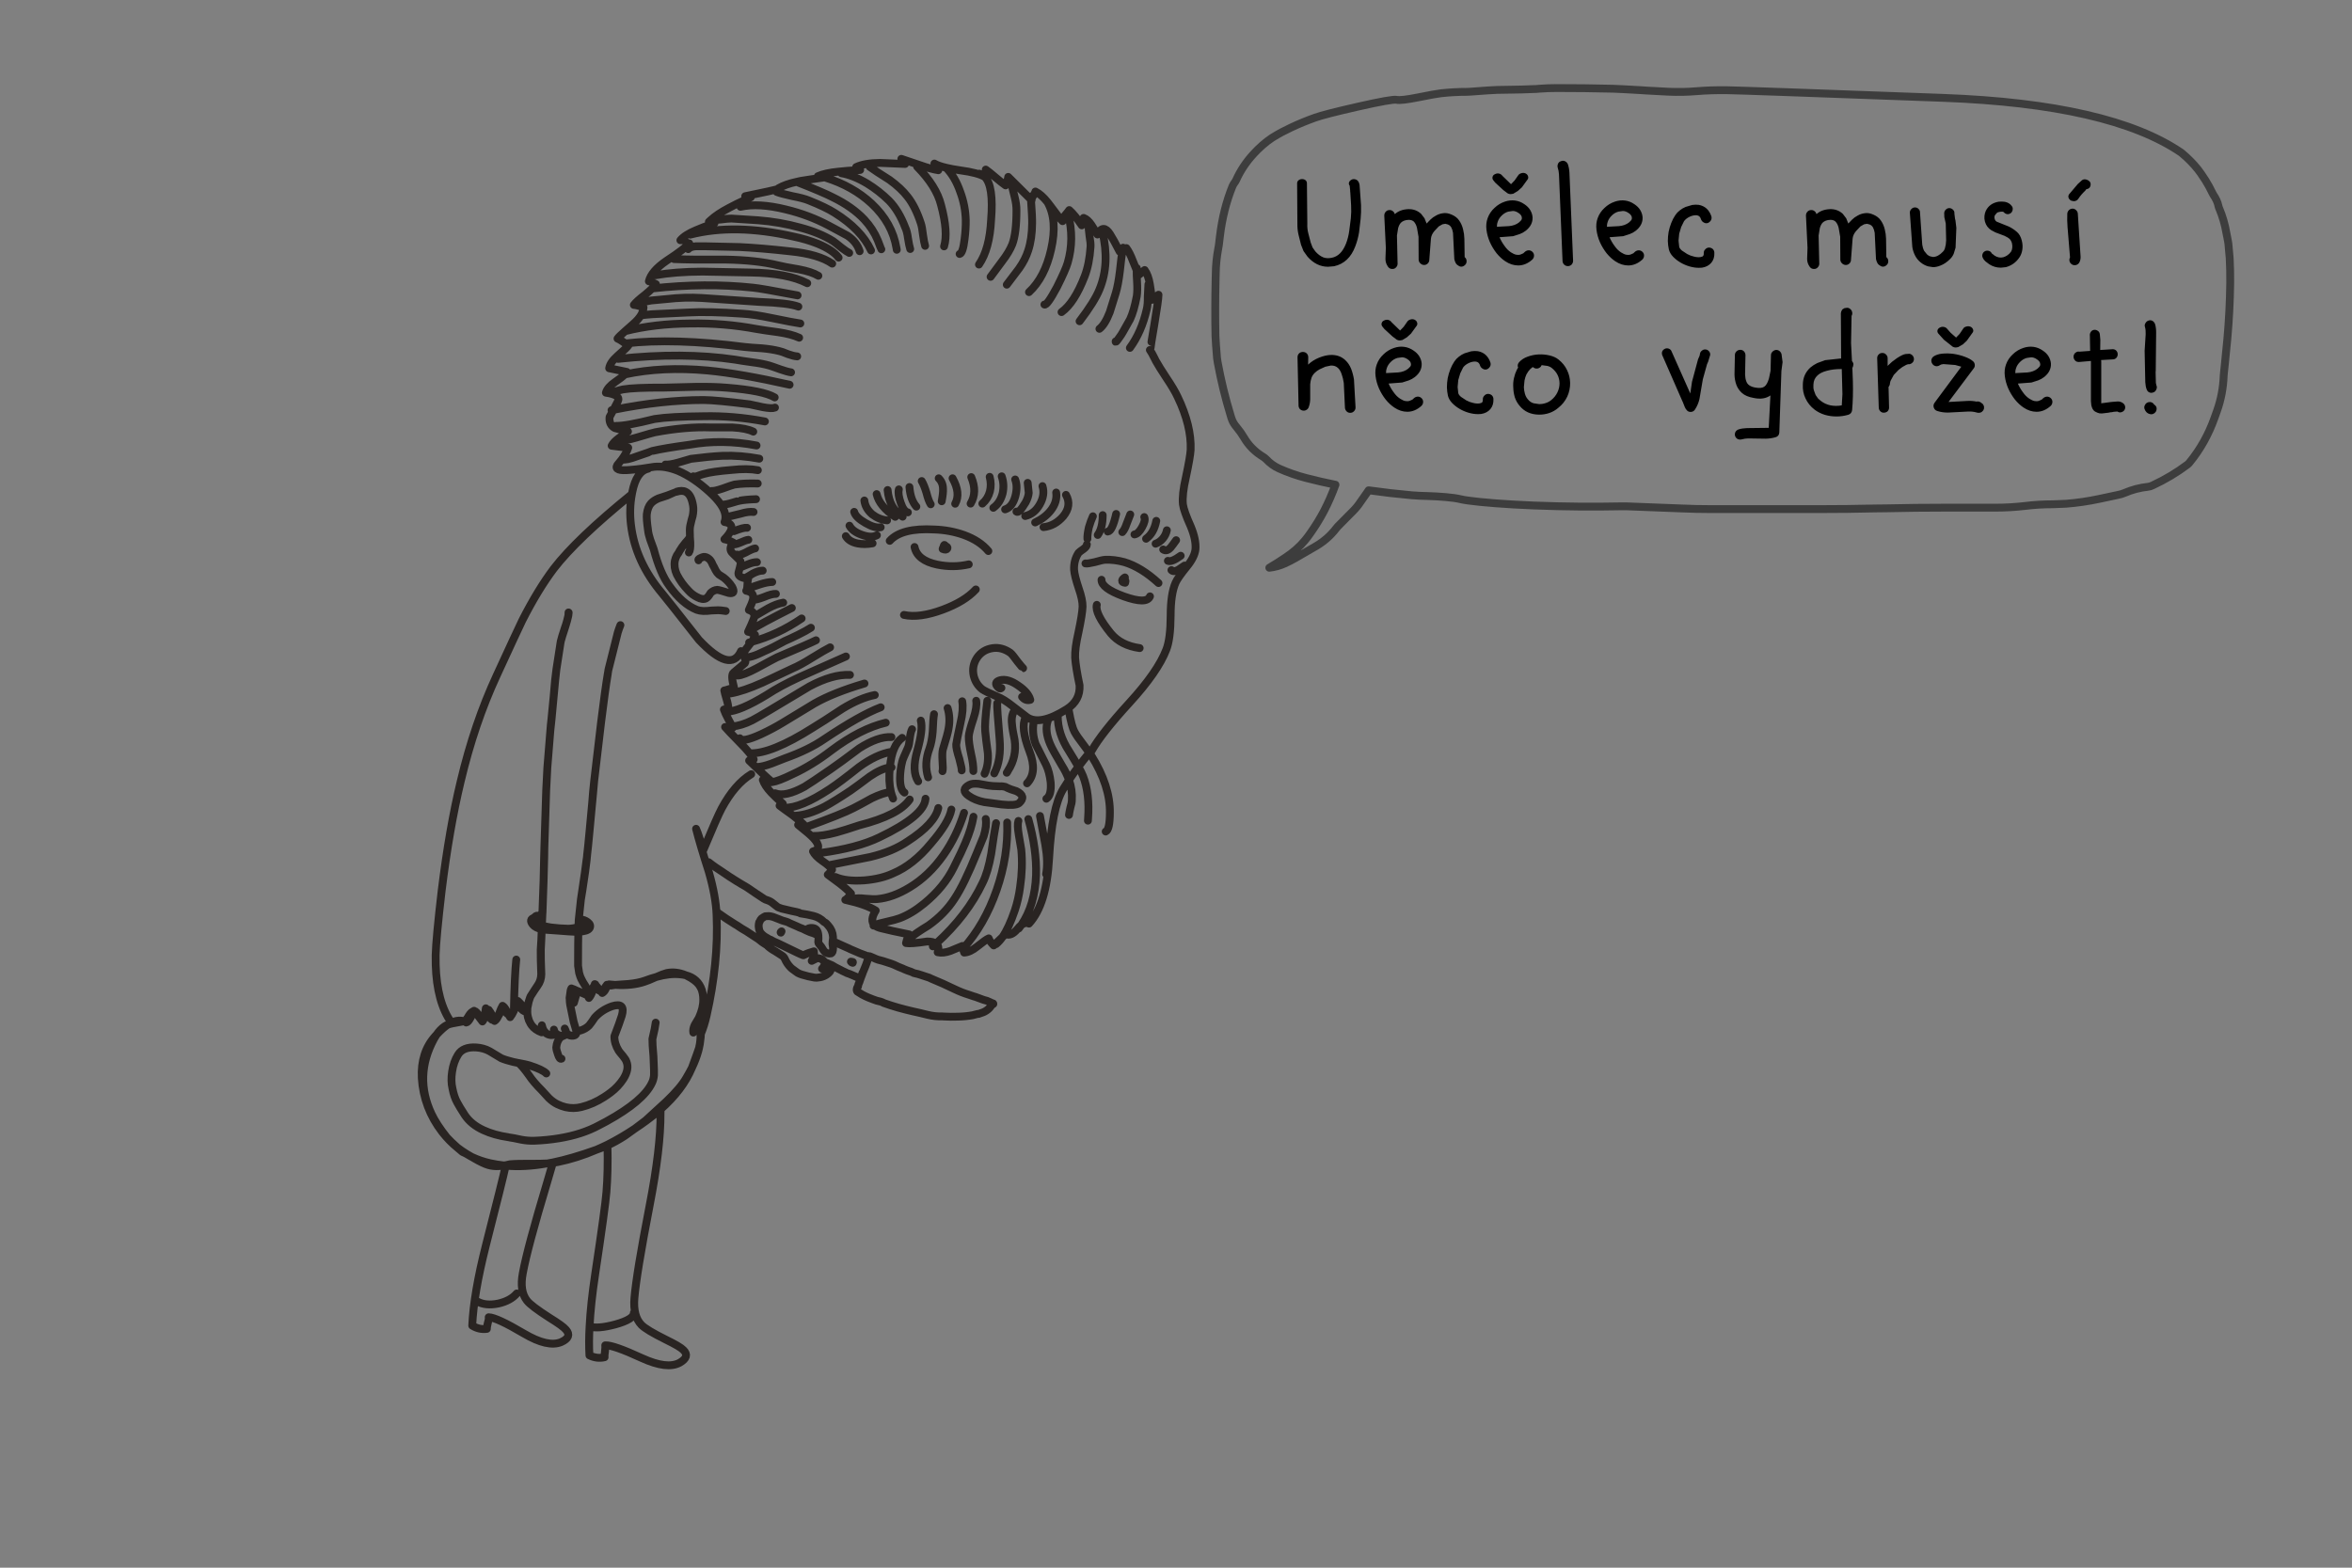 <svg xmlns="http://www.w3.org/2000/svg" xmlns:xlink="http://www.w3.org/1999/xlink" preserveAspectRatio="none" viewBox="0 0 900 600"><rect x="0" y="0" width="900" height="600" fill="#808080" stroke="none"/><defs><path id="b" fill="#FFF" d="M178.55 441.65q-1.8-1.1-3.5-2.4.9.75 1.95 1.65.65.25 1.55.75m2.1 1.2q.41.206.85.5 3.45 2 5.4 2.55 1.85.55 4.2.4.7-.05 1.7-.25-2.7-.3-5.25-.85-3.635-.813-6.9-2.35m29 2.4q1-.1 1.9-.2 1-.15 1.85-.3 7.4-1.5 14.8-4.7-9.35 3.35-16.6 4.85-1 .2-1.95.35m2.15-49.2q-.103.034-.2.05.11-.015.25-.05.044-.306.05-.6-.013.294-.1.6M247.2 429q3.05-2.2 5.6-4.45 8.45-7.45 11.95-15.85-.95 1.85-2.1 3.8-2.15 3.8-7.7 9.1l-7.85 7.2q-2.35 1.8-4.15 3.15 2.15-1.4 4.25-2.95m15.2-55.75q.15.1.3.15 3.3 1.6 4.75 3.5.65.9 1.1 2-1.5-4.45-6.15-5.65m-38 6.8v.1q.45.75.95 1.8.7-.75 1.35-2.5.5-1.5.75-2.3-.45.6-.95 1.7-.85 1.45-1.55 2.05-.3-.5-.55-.85m3.4-3.3l-.05.05.1.15q-.05-.1-.05-.2m4.45.5q-.15 0-.35.1-.25.25-.5.95-.3.8-.4.8-.65.3-1.15.2l.6.75q.8-.45 1.3-1.5.45-.8.5-1.3m8.1-.65q-3.25.2-4.95.35 6.5.4 11.2-1.2 1.25-.35 4.3-1.75l.3-.1q-2.1.55-4.35 1.4-2.65.95-6.5 1.3m-23.65 18.7q.05.15.05.35-.05.2-.1.35.2-.1.5-.2-.25-.25-.45-.5m.5.45l-.05.05q.8.7 2.1.6.45-.05.75-.2-.3.1-.7.15-1.3.1-2.1-.6m-.05.05l.05-.05q-.3-.2-.5-.55v.1q.2.25.45.5m-5.2-1.75v.2q.5 1.95 3 2.2h.05q-2.65-.3-3.05-2.4m-4.55-.9q0 .75-.15 1.95h.05q.15-1.15.1-1.95m0-.35l-.1-.3q.05.3.1.65v-.35m-.05-.4q0 .2.05.4.25.95.65 1.6-.45-.85-.7-2m13.85-13.05h-.05q.6.25 1.4.6-.75-.35-1.35-.6m-.65 1.15q.15-.45.3-.8-.1.1-.2.25-.9 2.55-1.95 2.85l.9 1q.55-1.9.95-3.3m-13.4-21.05q-.15 1.95-.25 4-.05 3.15.2 9.4-.05 2.45-1.4 4.35-.75 1.1-1.25 1.9.55-.8 1.3-1.9 1.35-1.85 1.4-4.3-.25-6.25-.2-9.4.1-2.05.2-4.05m.4-10.25v.6q.006-.294.05-.6h-.05m13.8 5.6q-1.9.6-3.9.65-3.25-.05-6.75-.5-2-.35-3.35-.7-.05.7-.05 1.4.4.1.85.15 1.75.15 5 .35 5.6.45 6.55.45h1.6q0-.95.05-1.8m-19.6 32.35q0 1.05.25 2.15.3 1.3.95 2.35-.6-1.05-.9-2.35-.35-1.4-.25-2.8-.05.3-.05.65m-4-3.15q-.1-.15-.15-.2-.05.5-.85 2.45-.05.15-.1.25-.75 1.65-1.4 1.8-.3.1-.65 0 .25.45.6 1 .7-.85 1.45-2.45.1-.3.25-.6.5-1.45.85-2.25m4.05 2.1v-.1l.05-.4q-.35.75-.55 1.15.15.25.35.55.05-.1.1-.15 0-.35.05-.65v-.4m-12.7 4.25q.05.2.15.4.8-.5 1.4-1.85-.75 1.1-1.4 1.4-.1.05-.15.05m-7.55-3.4h-.05q1.05 1.25 3.1 4 .5-.45 1-2.35.35-.95.8-1.5l-.5-1.2q-.3 2.8-.95 3.2-1.05.7-1.8-.55-.9-1.5-1.6-1.6m-10.25 5.25q-.6.25-1.15.6-1.7 1.15-3.1 3.2 2.35-2.5 3.9-3.55.15-.1.35-.25m36.95-64.2q.05-1.75.05-3.45l-.1 3.45q-.1 7.95-.65 21.2h.05q.5-13.25.65-21.2m4.65-71.75q-.25 1.95-.5 4.1-.4 5-1.4 14.95-.25 2.05-.4 4.2.2-2.15.45-4.2.9-9.9 1.4-14.95.25-2.15.45-4.1m3.65-17.15q-.15.4-.3.85-1.4 4.2-1.7 5.6.35-1.4 1.75-5.65.15-.4.25-.8m1.05-4.65l-.05-.05q0 .442-.05.95.056-.463.1-.9z"/><path id="d" d="M520.25 70.9q-.1-.9-.6-1.6-.45-.55-1.2-.7-.8-.15-1.4.25-.65.35-.85 1-.2.6.25 1.2l.2 1.9v.4l.05.35.3 4.8q.15 2.55-.1 5.05l-.6 4.75q-.35 2.65-1.25 4.95-1.85 4.7-5.4 5.4-1.85.4-3.3-.15-1.6-.65-3.05-2.3l-1.05-1.5-.7-1.85-.9-3.45q-.5-1.9-.4-3.8l-.15-15.45q0-.7-.5-1.15-.55-.45-1.35-.45t-1.35.45q-.55.45-.55 1.15l.1 15.45q-.05 2.2.45 4.3l.95 3.8.95 2.4 1.5 2.1q3.4 3.9 7.9 3.9l2.3-.2q5.7-1.25 8.1-7.6 1-2.6 1.45-5.4l.6-5.15q.25-2.6.15-5.25l-.55-7.6m131.05 63.25q-.7.5-.8 1.25l-.15.75-.6 1.4-2.3 8.55-.65 4.5-7.3-16.4q-.45-.7-1.25-.85-.8-.15-1.45.3-.7.45-.85 1.2-.1.8.3 1.5l7.5 17.15.15.3.75 1.9q.3.8.9 1.4.5.55 1.35.55h.2q.95-.1 1.45-.85 1.25-1.9 1.75-4.05l1.3-7.6 1.6-5.75.4-.9.8-2.6q.1-.8-.4-1.4-.5-.65-1.3-.75-.8-.1-1.4.4M791.7 80.4q-.6.6-.65 1.4-.1 2.6.1 5.1l.95 11.6q-.35.7-.2 1.45.2.75.85 1.2.45.35 1.1.35 1.05 0 1.7-.85.6-.95.6-2.3L795.1 82q0-.9-.6-1.5-.55-.6-1.35-.65-.85 0-1.45.55m20.75 73.95q-.9-.7-2.05-.7l-2.05.15q-.1 0-.3.05h-.2l-3.8.5V138.4l-.05-.6 4.45-.25q.8 0 1.35-.55.55-.6.55-1.4 0-.8-.55-1.4-.55-.55-1.35-.55l-4.8.3.05-3.9-.2-2.15q-.1-.85-.8-1.3-.65-.45-1.4-.35-.8.1-1.25.8-.45.65-.35 1.45l.1 5.8-4.1.3q-.7-.15-1.3.25-.6.35-.85 1.05-.25.75.1 1.5t1.1 1.05l.7.1 4.65-.4v15.35l.15 1.6q.4 1.8 1.4 2.4 1 .55 1.75.7h.4l.4.05 2.6-.3.7-.15.65-.05.7-.15 1.4-.1q.6.45 1.35.3.7-.15 1.2-.7.5-.65.4-1.45-.1-.75-.75-1.3m9.65-31.65q-.75.25-1.15 1-.45.75-.15 1.5.3 1.05.25 2.7l-.4 6.35.25 12.05q.1 1.65.55 2.8.5 1.25 1.85 1.25l.8-.2q.75-.35 1.05-1.15.35-.75 0-1.55l-.2-.9-.1-4.15.05-.45.15-14.4q.05-1.95-.4-3.5-.3-.8-1-1.25-.75-.4-1.55-.1m1.2 31.3q-.6-.25-1.3-.05-.8.25-1.2 1-.45.7-.2 1.55.6 1.7 2.15 2l.45.05q.65 0 1.25-.45.55-.45.7-1.1.2-.65-.05-1.3-.25-.55-.8-.85-.4-.65-1-.85m-49.05-20.85q-2.3.75-4.05 2.45-1.8 1.65-2.6 3.9-.75 2.05-.45 4.45.3 2.4 1.3 4.7 1 2.25 2.55 4.25 1.6 1.95 3.35 3.1 2.4 1.6 4.95 1.6 2.9 0 5.4-2.25.6-.6.65-1.4.05-.85-.5-1.45-.6-.65-1.45-.7-.85 0-1.5.55l-.65.6-1.15.5q-.6.2-1.5.05-.9-.15-2.05-.9-1.4-.9-2.5-2.5-1.15-1.55-1.9-3.3l5.2-.4 2.5-.8q1.25-.45 2.35-1.3 2.7-2.15 2.6-5.1-.1-1.45-.9-2.8-.8-1.3-2.25-2.25-1.65-1.15-3.55-1.4t-3.85.4m-3.1 9.65q0-1.2.3-1.9.45-1.35 1.55-2.4 1.1-1.1 2.5-1.5l1.75-.25q1.05 0 2.15.75 1.3.85 1.3 1.9.05.55-.35 1l-.7.7q-1.55 1.25-3.9 1.45l-4.6.25m-23.55-7.35q-2.25-.3-4.35-.1-2.1.2-3.4 1.1-.65.5-.8 1.3-.1.85.4 1.55.5.7 1.35.85.85.1 1.5-.4.4-.3 1.35-.4l4.55.35 2.3.65-10.2 13.75q-.65.9-.35 1.85.35 1.05 1.35 1.35 2.05.65 4.2.6l7.75-.4q1.7-.05 3.2.4l.5.1h.15q.85 0 1.35-.45.55-.45.7-1.05l.05-.45-.05-.65-.4-.75-.85-.65q-.75-.5-1.6-.3-1.7-.35-3.5-.25l-7.2.4 9.6-12.8q.55-.65.45-1.5-.1-.85-.75-1.35-1.05-.9-3.05-1.65-2-.75-4.25-1.1m.9-6.25l-2.1-1.85-1.2-1.35q-.45-.65-1.25-.85-.8-.2-1.55.15t-1 1q-.2.7.25 1.3l2.15 2.4 3.4 2.7q.5.3 1.2.3l.9-.15 1.8-1.05 1.5-1.4 2.25-3.15q.4-.55.1-1.25-.3-.7-1.05-1-.8-.25-1.55 0-.8.2-1.15.8l-1.35 2-1.35 1.4m-26.8 6.5q-.55-.6-1.35-.6-.9-.05-1.45.55-.6.55-.6 1.4l.6 18.85q0 .85.55 1.45t1.35.6q.9 0 1.5-.55.55-.6.55-1.4l-.2-7.9q.55-.65.55-1.5l.2-.8 1.25-2.3 1.8-1.9 1.45-1.1 1.5-.85.7-.25q.8.1 1.45-.4.7-.5.8-1.3.1-.8-.4-1.5-.5-.65-1.3-.8l-1.5.1q-1.1.15-3.25 1.55l-1.9 1.4-1.3 1.2-.4.4v-2.95q0-.8-.6-1.4m-13.45-17.2q-.75-.75-1.5-.7l-1 .15-.8.5-.4.75-.15.7.1 17.35q-.002-.05-.1-.05l-6 .65-3 1.1q-1.45.7-2.65 1.7-2.85 2.6-2.9 6.55-.15 2.9 1.05 5.35 1.15 2.45 3.4 4.2 1.7 1.3 3.9 2 2.2.65 4.5.65t4.55-.65q1.25-.4 1.45-1.75.45-4.85.3-10.95l-.2-5.3q.05-.1.1-.15.05-.1.1-.15l.2-.9q.05-.6-.5-1.3l-.05-.1-.35-6.85.2-10.4q.35-.6.25-1.25-.05-.65-.5-1.15m-14.35 28.75q.05-2.2 1.6-3.6 1.25-1.15 3.6-1.75 2.35-.65 5.35-.65h.3l.25 9.6-.25 4.3q-2.2.4-4.3 0-2.1-.45-3.7-1.7l-1.05-.9-.95-1.35-.65-1.75q-.3-.95-.2-2.2m-26-11.4q-.05-.85-.65-1.45-.6-.55-1.45-.5-.9.05-1.45.7-.55.6-.5 1.5l-.15 7.25q.05 2.05.7 3.9.65 1.8 2.15 3.15 1.55 1.4 4.45 1.9 3.9.85 6.45-.95l-.65 12.4-8.35.1q-1.75.05-3.2.5-.8.3-1.2 1-.35.8-.1 1.6.55 1.3 1.95 1.3l.65-.1q.95-.3 2.4-.35l6.8.1q1.85-.05 3.65-.55 1.35-.4 1.45-1.8l.8-23.55.45-3.4-.4-3.05q-.2-.75-.85-1.25-.65-.45-1.4-.35-.75.15-1.25.7-.55.55-.55 1.3l-.15 5.95-.6 2.9q-.7 2.45-1.8 3.2t-3.35.35q-1.5-.25-2.35-.85-.85-.55-1.2-1.6-.4-1-.45-2.6l.15-7.45m-87 4.85l-.3.5q-.05.15-.2.35-.7 1.4-1.1 3.2-.4 1.8-.25 3.65.05 1.9.6 3.7.6 1.8 1.85 3.25 2.65 3.25 7.3 3.35h.15q2.1 0 3.95-.65t3.3-1.9q2.3-1.8 3.5-4.35 1.15-2.5 1.1-5.25-.05-2.65-1.2-4.95-1.1-2.3-3.25-4-1.3-1.05-3.35-1.55-2.1-.5-4.25-.4-2.15.1-4.2.85-2 .7-3.3 2.15-.8 1-.35 2.05m5.75-.2l.05.1q.7.55 1.55.45.75-.1 1.35-.75l.3-.55 2.2.3q1.05.25 1.75.85 2.8 2.25 2.9 5.75 0 1.85-.8 3.5-.8 1.7-2.35 2.95-.9.75-2.1 1.15-1.3.45-2.65.4l-2-.3q-1.3-.35-2.25-1.55-.75-.85-1.1-2.1-.35-1.25-.4-2.5l.25-2.6q.25-1.25.7-2.25.7-1.3 1.45-2.05.85-.8 1.1-.8h.05m-21.2-6.1q-1.2-.15-2.5.05l-2.5.75q-1.2.5-2.2 1.3-1.05.8-1.75 1.85-.9 1.35-1.55 3t-1 3.4q-.3 1.75-.3 3.5.05 1.7.4 3.25.4 1.5 1.6 2.75 1.2 1.25 2.8 2.2 1.6.95 3.45 1.5 1.9.55 3.6.55l1.2-.05q2.3-.35 3.6-1.9 1.25-1.5 1.15-3.8 0-.85-.6-1.45-.65-.55-1.5-.55-.85.05-1.4.7-.6.6-.55 1.45.05.65-.2 1-.2.35-1.1.5-1.1.15-2.45-.2-1.35-.3-2.55-.95l-2.05-1.35q-.9-.75-1.05-1.45l-.25-2.35.25-2.65.75-2.55 1.1-2.25q.75-1.05 2.25-1.75 1.5-.65 2.7-.5 1.2.2 1.55 1.55.3.8 1.05 1.2.7.45 1.55.2.75-.3 1.2-1.05.4-.7.15-1.55-.6-1.8-1.85-2.95-1.25-1.1-3-1.4m-24.6-.25q-1.65-1.15-3.55-1.4t-3.85.4q-2.3.75-4.05 2.45-1.8 1.65-2.6 3.9-.75 2.05-.45 4.45.3 2.4 1.3 4.7 1 2.25 2.55 4.25 1.6 1.95 3.35 3.1 2.4 1.6 4.95 1.6 2.9 0 5.4-2.25.6-.6.65-1.4.05-.85-.5-1.45-.6-.65-1.45-.7-.85 0-1.5.55l-.65.6-1.15.5q-.6.2-1.5.05-.9-.15-2.05-.9-1.4-.9-2.5-2.5-1.15-1.55-1.9-3.3l5.2-.4 2.5-.8q1.25-.45 2.35-1.3 2.7-2.15 2.6-5.1-.1-1.45-.9-2.8-.8-1.3-2.25-2.25m-10.5 8.65q0-1.2.3-1.9.45-1.35 1.55-2.4 1.1-1.1 2.5-1.5l1.75-.25q1.05 0 2.15.75 1.3.85 1.3 1.9.05.55-.35 1l-.7.7q-1.55 1.25-3.9 1.45l-4.6.25m2.1-19.5q-.4-.6-1.2-.85-.85-.2-1.6.2-.75.3-.95 1-.2.65.2 1.25l.8 1 3.1 2.85 1.65 1.25q.5.3 1.2.3l.95-.15 1.75-1.05 1.55-1.4 2.25-3.1q.35-.6.05-1.3-.25-.65-1.05-1-.75-.25-1.5 0-.8.25-1.15.8l-1.4 2-1.35 1.4-3.3-3.2M500 135.25q-.6-.55-1.45-.55t-1.45.55q-.6.6-.6 1.5l.4 18.55q.05.75.5 1.25.5.5 1.2.6.75.1 1.35-.3.6-.35.85-1.05.5-1.4.55-2.9v-5.8q.1-1.35.5-2.5.35-1 1.2-1.85.85-.85 1.9-1.4l2.2-1 2.15-.45q1.65-.05 2.7.95.9.85 1.4 2.4.55 1.55.8 3.3l.45 9.5q.05.8.65 1.4.55.55 1.35.55h.15q.8-.05 1.35-.65.6-.65.55-1.5l-.6-10.65q-.35-2.15-1.1-4.1-.8-1.95-2.2-3.25-2.25-2.15-5.75-2-2 .1-4.35 1.05-2.35.95-4.15 2.65l.05-2.8q0-.9-.6-1.5M799.7 69.6q-.4-.55-1-.75-1.15-.5-2 .1L795 70.5q-.1.1-.15.2l-3.1 3.65q-.45.65-.2 1.35.25.7 1 1.1l.95.2q1.2 0 1.8-.95 1.05-1.6 2.6-3.05.15-.15.2-.25.15-.2.2-.3.1 0 .15-.05.6-.1 1-.45.4-.4.5-.95.15-.9-.25-1.4m-32.5 7.65l-1.2-.1-1.2.05q-3.55.6-4.95 3.55-.4.9-.5 1.95-.1 1.05.2 2.15.6 2.1 2.4 3.25l1.6.85 3.45 1.3q1.4.65 2 1.2.6.65.85 1.5.25 1 .15 1.9-.1.9-.45 1.45-1.15 1.6-2.95 2.15-1.7.45-3.35-.6l-.75-.6q-.2-.1-.3-.2-.4-.8-1.1-1-.75-.25-1.45.05-.75.35-1 1.05-.3.75.05 1.5.35.8 1.05 1.4l1.45 1.1q2 1.3 4.45 1.3l1.9-.2q3.3-.9 5.2-3.75.85-1.25 1.1-2.95.25-1.7-.2-3.45-.55-2.25-1.95-3.4-1.4-1.2-3.05-2l-4.6-1.85q-.65-.4-.8-1.15-.2-.7.1-1.3l.7-.85q.4-.4 1.35-.5l.8-.05q.3.05.5.15.5.65 1.3.8.8.1 1.45-.4.6-.5.7-1.3.15-.8-.35-1.4-.9-1.25-2.6-1.6m-19.8 3.1q-.55-.6-1.35-.7-.8-.05-1.4.5-.6.5-.7 1.35l.05 1.6.55 2.45.15 6.45-.15 1.65-.35 1.5q-.25.75-.75 1.2-1.9 2-3.8 2l-.9-.2q-.7-.15-1.35-.75l-1.1-1.35q-.55-1.05-.75-2.4l-.85-12.25q.05-.8-.5-1.35-.55-.65-1.35-.65-.8-.05-1.4.55-.6.55-.65 1.35l.95 13.25q.25 1.7 1.1 3.35.8 1.5 2.1 2.55 1.3 1.05 2.85 1.5l1.85.3q1.45 0 2.95-.65 1.85-.7 3.65-2.5.9-.9 1.35-2l.7-2.3.3-7.6-.35-2.9-.15-.55-.25-2q.1-.8-.45-1.4m-42.25 1.5q-2.05-1.9-4.95-1.8-3.2.15-5.1 1.9-.25-.75-.8-1.15-.6-.45-1.25-.4-.9 0-1.45.65-.55.6-.55 1.45l.6 12.35-.15 4.25q0 1.6.95 2.95.6.9 1.65.9l.55-.05q.6-.15 1-.65.45-.5.5-1.15l-.25-10.95.45-2.8q.35-1.3 1.05-2.1 1.1-1.05 2.95-1.1 1.15-.05 1.95.6.85.85 1.25 2.4l.6 3.45.05 8.75q0 .75.55 1.35.55.6 1.3.7.75.1 1.4-.35.65-.5.8-1.25l.65-8.45q.15-1.55 1.35-2.95l1.65-1.75 1.4-.8 1.1-.2.95.25q.85.3 1.35 1.15.45.85.65 2.05l.5 10.1q.2.9.6 1.6.45.65 1.25 1.05.75.4 1.55.05.75-.35 1.15-1.1.25-.65.1-1.3t-.7-1.1l-.1-7q-.05-1.9-.5-3.65-.45-1.85-1.45-3.3-1-1.5-2.9-2.3-1.8-.8-3.3-.55-1.5.2-2.7.9-1.25.65-2.15 1.55l-1.45 1.5-.8-2-1.3-1.7M653 79.8q-1.25-1.1-3-1.4-1.2-.15-2.5.05l-2.5.75q-1.2.5-2.2 1.3-1.05.8-1.75 1.85-.9 1.35-1.55 3t-1 3.4q-.3 1.75-.3 3.5.05 1.7.4 3.25.4 1.5 1.6 2.75 1.2 1.25 2.8 2.2 1.6.95 3.45 1.5 1.9.55 3.6.55l1.2-.05q2.3-.35 3.6-1.9 1.25-1.5 1.15-3.8 0-.85-.6-1.45-.65-.55-1.5-.55-.85.05-1.4.7-.6.6-.55 1.45.05.65-.2 1-.2.35-1.1.5-1.1.15-2.45-.2-1.35-.3-2.55-.95l-2.05-1.35q-.9-.75-1.05-1.45l-.25-2.35.25-2.65.75-2.55 1.1-2.25q.75-1.05 2.25-1.75 1.5-.65 2.7-.5 1.2.2 1.55 1.55.3.8 1.05 1.2.7.45 1.55.2.75-.3 1.2-1.05.4-.7.15-1.55-.6-1.8-1.85-2.95m-25.35.6q-.8-1.3-2.25-2.25-1.65-1.15-3.55-1.4t-3.85.4q-2.3.75-4.05 2.45-1.8 1.65-2.6 3.9-.75 2.05-.45 4.45.3 2.4 1.3 4.7 1 2.25 2.55 4.25 1.6 1.95 3.35 3.1 2.4 1.6 4.95 1.6 2.9 0 5.4-2.25.6-.6.65-1.4.05-.85-.5-1.45-.6-.65-1.45-.7-.85 0-1.5.55l-.65.6-1.15.5q-.6.2-1.5.05-.9-.15-2.05-.9-1.4-.9-2.5-2.5-1.15-1.55-1.9-3.3l5.2-.4 2.5-.8q1.25-.45 2.35-1.3 2.7-2.15 2.6-5.1-.1-1.45-.9-2.8m-8.4.6l1.75-.25q1.05 0 2.15.75 1.3.85 1.3 1.9.05.55-.35 1l-.7.7q-1.55 1.25-3.9 1.45l-4.6.25q0-1.2.3-1.9.45-1.35 1.55-2.4 1.1-1.1 2.5-1.5M596.1 64.3q.35.95.45 2.45l1.35 32.95q0 .9.55 1.5t1.4.65h.1q.8 0 1.4-.55.55-.6.6-1.4l-1.4-33.8q-.1-1.8-.6-3.25-.35-.8-1.1-1.15-.8-.35-1.55 0-.85.25-1.15 1.05-.3.75-.05 1.55m-10.55 16.1q-.8-1.3-2.25-2.25-1.65-1.15-3.55-1.4t-3.85.4q-2.3.75-4.05 2.45-1.8 1.65-2.6 3.9-.75 2.05-.45 4.45.3 2.4 1.3 4.7 1 2.25 2.55 4.25 1.6 1.95 3.35 3.1 2.4 1.6 4.95 1.6 2.9 0 5.4-2.25.6-.6.65-1.4.05-.85-.5-1.45-.6-.65-1.45-.7-.85 0-1.5.55l-.65.6-1.15.5q-.6.2-1.5.05-.9-.15-2.05-.9-1.4-.9-2.5-2.5-1.15-1.55-1.9-3.3l5.2-.4 2.5-.8q1.25-.45 2.35-1.3 2.7-2.15 2.6-5.1-.1-1.45-.9-2.8m-8.4.6l1.75-.25q1.05 0 2.15.75 1.3.85 1.3 1.9.05.55-.35 1l-.7.7q-1.55 1.25-3.9 1.45l-4.6.25q0-1.2.3-1.9.45-1.35 1.55-2.4 1.1-1.1 2.5-1.5m-2.25-13.7q-.4-.6-1.2-.85-.85-.2-1.6.2-.75.3-.95 1-.2.65.2 1.25l.8 1 3.1 2.85L576.9 74q.5.3 1.2.3l.95-.15 1.75-1.05 1.55-1.4 2.25-3.1q.35-.6.05-1.3-.25-.65-1.05-1-.75-.25-1.5 0-.8.25-1.15.8l-1.4 2-1.35 1.4-3.3-3.2m-31.1 14.55q-2.05-1.9-4.95-1.8-3.2.15-5.1 1.9-.25-.75-.8-1.15-.6-.45-1.25-.4-.9 0-1.45.65-.55.6-.55 1.45l.6 12.35-.15 4.25q0 1.6.95 2.95.6.9 1.65.9l.55-.05q.6-.15 1-.65.45-.5.5-1.15l-.25-10.95.45-2.8q.35-1.3 1.05-2.1 1.1-1.05 2.95-1.1 1.15-.05 1.95.6.85.85 1.25 2.4l.6 3.45.05 8.75q0 .75.55 1.35.55.6 1.3.7.75.1 1.4-.35.65-.5.8-1.25l.65-8.45q.15-1.55 1.35-2.95l1.65-1.75 1.4-.8 1.1-.2.95.25q.85.3 1.35 1.15.45.85.65 2.05l.5 10.1q.2.9.6 1.6.45.65 1.25 1.05.75.4 1.55.05.75-.35 1.15-1.1.25-.65.1-1.3t-.7-1.1l-.1-7q-.05-1.9-.5-3.65-.45-1.85-1.45-3.3-1-1.5-2.9-2.3-1.8-.8-3.3-.55-1.5.2-2.7.9-1.25.65-2.15 1.55l-1.45 1.5-.8-2-1.3-1.7z"/><path id="a" fill="none" stroke="#292422" stroke-linecap="round" stroke-linejoin="round" stroke-width="3" d="M329.2 374.85q-.3 1-.7 1.85-.15.45-.15.8-.1.25-.3.4-.05.1-.1.25-.25.75 0 1.2.05.05.1.15.9.55 1.85 1.15 1.2.65 2.4 1.15.55.2 1.15.45.3.15.65.25 1.3.55 2.85.85.4.1.7.25.25.15.45.25 2.75 1 5.6 1.8 2.85.8 5.7 1.45 2.8.6 5.55 1.3 2.95.7 5.6.6.3.05.6.05 2.7.15 5.45.05 2.8-.05 5.6-.55.35-.1.75-.2.65-.2 1.2-.3h.35q.2-.1.4-.15 2.9-.8 4.3-2.85.4-.55.9-.8.05-.25-.35-.3-.05 0-.15-.05-.45-.2-.75-.35-1.15-.6-2.4-.85-.25-.1-.55-.2-1.35-.45-2.6-.95l-.7-.2q-.85-.25-1.75-.6-2.8-.85-5.5-2.15-4.5-2.2-9.15-4.1-.25-.15-.6-.3-1.5-.5-3.05-1-1.25-.45-2.55-.7-.4-.05-.75-.3-.25-.15-.7-.3-1.3-.4-2.55-.95-.15-.1-.4-.2-1.85-.7-3.6-1.55-.5-.2-1.05-.4l-3.1-1q-1-.25-1.9-.5-1-.35-1.8-.75-.45-.2-.95-.4-.15-.05-.35-.15-.2-.1-.4-.1.05.1.05.15.05.5-.2.65-.1.1-.1.2-.4 1.2-.8 2.3-.05.2-.15.4-.4 1.05-.85 2.05-.1.1-.1.15v.1q-.55 1.35-1 2.65l-.1.3zm-58-44.85q.65.5 1.35 1.05 1.5 1.1 2.7 1.85 1.1.75 3.85 2.6 2.85 1.85 4.65 2.9 1.8 1 2.05 1.2 3.25 2.25 6.55 4.4.3.25 1.45.6 1.15.4 2.05 1.2 1 .75 1.4 1.1.35.4 1.85.85 1.5.4 3.8.9 2.3.45 2.85.65.45.25.6.3 2.5.35 4.9.95 2.4.6 4.05 2.3.2.15.45.25.4.25.65.55.25.25.45.5 1.75 1.9 1.9 4.45.05.5-.05.85-.1.4-.1.75.5.25 1 .45 1.3.6 2.75 1.25 1.4.65 2.7 1.2.15.1.25.15.7.25 1.3.55 2.4 1.1 4.85 1.95m-5.1 2.45q-.05-.15-.4-.05-.05-.05-.05.15v.05q.1 0 .15.05.05-.05.05-.1.15 0 .25-.1.05.1-.05.3-.1-.05-.25-.1m-.45-.35l.3.3m4.4 3.55q-.05.1-.1.15-.05.1-.1.15-.15.35-.3.8 0 .1-.05.15-.15.25-.45 1.4-.2-.05-.4-.15-1.75-.7-2.55-1.1-.35-.15-.6-.25l-.7-.3q-.35-.15-.75-.25-.35-.1-.6-.3l-.15-.05q-.7-.3-1.3-.6-.05-.05-.15-.1-1.2-.65-2.45-1.25-.05-.05-.15-.1-1.1-.75-2.4-1.2-.15-.05-.3-.15-.75-.3-1.3-.55h-.05q.05.1.1.15.05.35.05.55-.35 1.2-1.05 1.85 1.2-.6 2.3-.6 1.75 0 .75 1.7-.2.25-.4.45-1.8 1.75-4.7 1.9-.45 0-.85-.05-2.45-.4-4.85-1.15-.8-.25-1.55-.65-.4-.25-.7-.5-.65-.45-1.5-1.1-.3-.25-.55-.5-1.4-1.45-2.2-3.3-.35-.75-1.05-1.2-1.3-.85-2.65-1.7-1.6-.85-2.85-2-.15-.25-.45-.4-1.7-1-3.15-2.25-.2-.15-.45-.3-.3-.2-.7-.45-1.2-.8-2.9-1.9-.25-.15-.45-.3-1.9-1.05-3.6-2.25-.35-.25-.85-.5-3.25-2-6.45-4.3l-.3-.2m56.95 20q-.5 1.2-1 2.45m-14.95-3.45q-.3-.7-1.3-1.2-1.2-.55-2.25.1l-1.3.65q.8-1.2.9-2.7 0-.3-.05-.55-.05-.15 0-.4-2.25.6-3.9 1.45-.05 0-.1.05-.25 0-.4-.1-.35-.1-.6-.25-.7-.3-1.3-.6-2.55-1.25-5.05-2.45-1.25-.65-2.7-1.3-1.35-.5-2.55-1.25-.2-.1-.45-.15-.45-.3-1.1-.65-1.1-.55-2.1-1.65-.7-.8-.85-2.2-.05-.35-.05-.6 0-.7.2-1.45.05-.1.1-.15.1-.05.1-.15.25-.65.75-1.15l.2-.1q.4-.25.8-.55.3-.25.95-.2.8-.1 1.5.05 1 .2 1.75.55 1.3.55 2.7 1.05.8.25 1.7.5.2.05.4.15.45.2.9.45 1.3.55 2.65 1.15.95.5 2.15.9.65.3 1.3.65.1-.2.25-.35.75-.65 1.95-.6 2.05.05 2.4 2.15.05.35.1.75.1 1.2-.05 2.55 0 .25.25.6 1.05 1.2 1.7 2.4.25.4.6.7.75.65 1.9.65.95.1 1.15-1.25.15-.8 0-1.35-.25-1-.1-2.15m-10.15-4.1q.35.15.8.35.6.3 1.3.5.35.1.65.2 1 .4 1.95.9m-14.35-1.4l-.1.2q-.05.05.1.1.05 0 .1-.1 0-.05-.1-.2.1-.05.25-.2"/><path id="c" fill="none" stroke="#292422" stroke-linecap="round" stroke-linejoin="round" stroke-width="3" d="M394.4 75.25l.1 1.1.25.25q0-.85.7-1.8.7-1.15.75-1.5 2.3 1.15 4.65 4.1.4.5.85 1.1 3.6 4.95 4.9 6.15.1-1.2 1-2.3 1.05-1.2 1.55-1.95 2.15 1.9 4.8 5.85.65-1.9.7-2.85 1.55.55 3 2.7.85 1.25 2.3 3.65 2.2-4.2 4.8-.15 1.35 2.1 3.7 6.7.3-.35 1.15-.75.05-.4.15-.75m-13.15-8.65q-.1 1.25.3 4.1.5 2.95.4 4.2-.45 6.65-2.25 11.3-3.95 10.2-8.85 13.7m23.4-23.9q.55-.3 1.4-.6 1.25 1.6 2.55 5.05.8 2.05 1.4 3.45 0-.5.05-.85M234 157q.35-.05.75-.15 1.15-2.2 1.65-3.2 1.3-2.5-4.55-3.35.6-2.1 3.6-4.15 2.45-1.65 3.65-2.85.5-.5.8-.95l-6.8-1.4q.3-2.15 3.15-4.7 3.8-3.3 4.3-4.15-.45-.1-1.3-.65-.35-.25-.8-.6-1.35-.95-2.15-1.25.45-.7 2.9-2.85 1.25-1.15 3-2.65 2.15-1.85 3.2-3.65.75-1.4.85-2.8-1.55-.55-2.45-.75-.85-.2-1.25-.2 1.1-1.45 4.3-3.9 1.5-1.25 2.55-2.25.05-.1.15-.15.9-.95 1.45-1.65-1.7-.9-2.7-1.1.9-3.85 6.75-7.85 7.3-4.8 8.7-6.65-.1 0-1.5-.85-.75-.5-1.9-.35 1.7-2.05 6-3.85 2.5-1.1 7.05-2.7-.7-.25-2.15-.5.3-.3.7-.65 2.55-2.35 6.95-4.65 2.2-1.25 8.4-4.1l-2.15-.4q10.6-2.15 13.5-3l-.75-.05q2.7-1.55 6.9-2.45.75-.2 1.55-.35 2.95-.5 8.75-1.3-1.35-.25-2.15-.5 2.75-1.25 7.9-1.75 2.95-.35 8.3-.65l-1.55-1.1q3.25-1.55 9.15-1.6.75 0 9.6.4-1-1.55-1.45-1.95.85.3 7.1 2.4 4.2 1.5 7.05 1.95l-1.5-2.55q1.5.9 4.5 1.6 2.25.55 5.4 1 6.75.9 9.4 2.5-.95-.95-2.15-1.25m-41.9-2.6q2.4 1.75 7.6 5 4.4 3.2 6.9 6.45 3 3.8 5.1 10.25.45 1.35.8 4.4.4 2.9.8 4.15m-49.2-24.5q10.2 4 13.85 5.9 7.5 3.65 12.1 8.55 3.35 3.6 5.15 7.95 1.2 3.2 1.35 3.4M315.9 68q10.45 3.25 17.65 9.95 7.9 7.4 9.5 17.05.05.25.1.6m-59.8-16.45q6.9-1.55 17.3 1 8.95 2.15 16.5 6.2 2.5 1.4 7.15 3.85 3.55 2.4 4.65 5.95m22-32.35q7.35 7.45 9.15 14.65 2.8 10.45 1.15 15.85m-39.3-28q4.55.75 9.9 3.95 4.55 2.8 8.35 6.55 3.75 3.85 6.2 10.3.7 1.4 1.05 4.1.45 2.9.85 4.1m28.55-27.6q.1.05.25.15.3-2.1.1-2.95 1.35.95 3.8 3.05 2.55 2.15 3.8 3 .9-2.2 1-3.25 7.4 7.3 8.7 8.65.5 6.65.45 9.15-.05 5.95-1.5 10.35-1.1 3.5-3.5 6.9-.15.25-4.7 6.2m-23.2-44.75q3.45 3.55 5.4 9.25 1.95 5.2 2.1 10.8.05 3.35-.45 7.25-.65 5.45-1.9 5.7m19.95-26.75q.05.85 1.1 4.9.75 3 .7 5.2 0 8.75-1.6 12.95-1.2 3-3.9 6.5-4.1 5.5-4.4 5.95m21.8-28.55q3.9 6.9 1.35 18.1-2.4 10.7-8.45 16.3m-16.9-44.1q3.45 3.5 2.4 16.4-.55 11.2-4.65 17.15m34.1-19.45q2.5 9.7-.15 18.8-.75 2.6-4.1 9.3-3.85 7.2-4.8 6.65m-64.2 72.55q1.1 4.7 7.1 8.7m-11.8-6.25q.35 3 3 5.3 2.6 2 5.7 2.3m13.25-15.05q.9 1.5 1.8 4.45.8 3.15 1.65 4.45m3.05-9.95q1.65 1.65 1.65 4.1.1 1.5-.5 4.7M348 186.4q.4 4.95 2.65 7.5m-6.7-6.6q-.45 1.9.7 5.1 1.15 3.4 2.75 3.7m-7.75-8.55q.65 7.1 5.75 10.2m19.1-14.7q3.2 5.75 1 9.75m6.15-10.2q2.4 5.75-.25 10.15m7.3-10.25q.75 2.85.1 5.55-.75 2.85-2.9 4.7m7.4-10.45q1.1 3.15.35 6.55-.95 3.65-3.55 5.5m18.8-8.3q1.05 3.4-1.05 7.05-2.05 3.6-5.55 4.4m.95-12.7q.35 3.45.4 3.85-.15 1.7-1.2 3.65-2.6 4.35-3.5 3.5m15.2-7.3q.5 3.6-2.1 6.9-2.2 2.8-5.95 4.55m-7.65-16.45q1.05 2.7.05 6.5-1.15 4.1-3.9 4.95m50.35-91.5q.5 1.05.9 1.7 1.65-1.35 2.15-1.8 1.4 1.9 2 5.45.35 1.9.8 5.95.45-.55 2.5-1.95 0 1.95-1.6 11.45-1.5 8.8-1.4 8.8m-5.35-29.6q-.05 1.55.15 4.4.2 3.35-.1 5.45-1.1 5.8-2.6 8.95l-2.7 4.8q-.5.95-1.65 2.5-1.25 1.8-1.15 1.1m12.55-21.85q-.1 1.05-.25 4.65.05 3.1-.4 4.9-2 8.75-6.45 14.8m-2.75-37.6q-.5 2.5-1.05 8-.65 5.45-1.6 8.6-2.05 6.6-2.3 7.35-1.85 4.75-3.95 6.35m1.1-37.3q3 12.4-1.1 22.25-1.85 4.6-7.6 12.15m26.9 11q.7.95 1.75 3.1.15.35.35.7.1.15.15.3.05.05.05.1 1.3 2.35 3.95 6.35 3.1 4.6 4.4 7.45 5.3 11.05 4.95 20.2-.15 2.7-1.8 10.45-1.55 6.7-1.15 10.45.35 2.55 3 8.45 2.1 5.05 1.8 8.75-.35 3-3.3 6.6-3.5 4.3-4.3 6.15-1.9 4.25-1.9 12.65-.05 8.9-1.65 12.95-3.25 8.5-14.15 20.4-10.6 11.6-14.35 18.2-.4.6-.7 1.25.3.4.5.75 7.25 11.6 7.1 21.9-.05 6.5-1.6 7.15M407.9 189.4q2.3 4.1-1.05 8.2-3.2 3.7-7.55 4.15m47.6 12.9q1.4.6 4.9-1.95m-3.55 5.5q.8.85 2.6-.1l2.45-1.65m-8.2-6.15q1.35.95 2.9-.8.75-.9 2.05-2.75m-7.85 1.35q1.55-.55 2.75-1.95 1.2-1.45 1.55-3.2m-7.95 3.25q3-2.15 3.9-6.85m-13 4.3q.9-.9 1.65-3.15.95-2.5 1.4-3.6m-2.45 24.4q-.1.35-.35.75-.05.2.45.55.05-.25.2-.6.1-.45.1-1-.25.05-.4.3-.55.35-.65.9-.15.7 1.15.85.2-.7.05-.85-.1 0-.25-.2m3.75-17.45q1.5-.2 2.9-2.75 1.45-2.6.85-3.9m-21.95 10.5q0 .75-1.25 1.7-1.6 1.1-1.95 1.5-1.85 2.85-1.7 6.45.15 2.25 1.75 7.05 1.55 4.45 1.5 7.05-.1 2.9-1.55 9.75-1.45 6.35-1.3 9.8.25 3.7 1.7 10.6.3 5.75-4.8 9.05-10.35 6.55-15.3 3.15-.7-.5-5.55-4.25-3.3-2.65-6-3.7-4.2-1.8-5.55-2.7-2.5-1.95-3.3-5.15-.85-3.8 1.3-7 2.15-3.1 6.05-3.65 3.4-.45 6.65 1.8.7.5 2.75 3.35 2.05 2.55 2.15 2.55m23.85-40.1q.8.15 3.55-.5 2.95-.85 3.95-.9 3.55-.15 7.4.9 6.45 1.95 13.05 8m-27.2-16.9q-.1-1.45.55-4.4.75-2.55 1.55-4.25m1.5 33.9q-.85 3.25 5.4 10.95 3.85 4.6 11 5.6m-14.6-26.15q-.1 3.2 8.5 6.35 8.8 3.15 10.05 0m-22.95 60.2q-.1-.2-.25-.35-2.25 2.75-4.2 5.35 1.3 2.35 1.8 3.65 2.6 6.75 1.9 16.2 0 .45-.05.8m-11.55-40.2q-.05 6.9 4.3 13.55 2.2 3.55 3.6 6-1.95 2.6-3.6 5.05 1.35 3.85 1.1 7.7 0 1.1-.55 2.85-.45 1.95-.55 2.85m-.05-39.85q1.1 6.15 2.15 8 1 1.85 3.15 4.6 1.6 2.1 2.55 3.45.4-.5.95-.9M340.45 207q4.55-5.05 17.05-4.35 6 .2 11.35 2.1 6.05 2.2 9.35 6.15m-16.95-2.15h-.05v.1q.002-.052.05-.1.15-.5.4.2 1.2.35.85 1-.4.75-1.8.15.05-.35.25-.55.1-.45.25-.7 0 .45.25 1.15l.25-.75q-.1-.2-.05-.3-.2-.15-.4-.2zm.2 1.25q.05.15.2.15.7.6.05-.9m-.75.3q.15.15.5.45m-11.5-.65q1.05 5.15 8.7 6.75 6.15 1.25 12.05-.1m-43.85-20.1q.55 2.1 4.3 4.25 3.6 2.1 5.85 1.65m-11.95-.6q1.2 2.25 4.75 3.5 3.65 1.3 5.75.15m-11.9.35q1.25 2.15 4.55 2.8 2.65.5 5.7-.05m12 27.4q5.9 1.3 14.8-2 8.4-3.1 12.7-7.75m-28.2 56.8q-3.85 2.85-4.65 10.95 0 .2-.05.4.35-.05.65-.05m-44.55 9.9q3.85 1.55 11.25-2.5 2.2-1.3 10.15-6.8 3.1-2.1 10.8-7.9 7.15-4.55 12.3-4.3m-40.9 27.05q6.1.2 17.25-7.15 3.8-2.5 11.2-8.4 6.7-4.9 12.4-5.85m16.35-14.4q-.3 1.6-.5 6.65-.3 3.8-1.25 6.5-2.15 5.75-.5 11m-9.05 5.85q-1.7-1.15-1.7-5.5.05-3.3.85-6.45.15-.8 2.2-5.3.45-.95.7-3.65.35-2.5.85-3.35m13.6-8.1q1.15 3.75.35 8-.35 2.05-2.15 7.8-.35 1.3-.15 4.55.25 3 0 3.8m-8.3-19.35q.95 3.3-1.4 11.7-2.15 7.65.4 11.55m31.85-35.75q-.65.7-1.75-.8-1-1.5 1.25-2.15 3-.75 6.95 2.05 3.85 2.6 4.6 5.45-1.85.5-3.15-1.15m-17.55 1.5q.4 2.35-1.05 6.8-1.7 5.1-1.8 6.85-.05 2.3.9 6.7.95 4.2.85 6.55m-4.25-26.7q.55 3.15-.65 8.25-1.45 6.7-1.65 8.25-.1 1.5 1.2 5.55 1 3.8.9 4.4m9.8-26.65q-1.1 8.9-.8 11.7.25 3 1 8.3.35 4.6-1.25 7.95m4.85-27q-.15 1.55.9 13.65.7 8.05-2.05 13.2m12-21.4q-2 3.8 1.45 12.85 3.2 8.15-.9 12.35m-4.6-28.15q-1.6 2-1.15 5.55.15 2 1 6 .9 6.45-2.5 11.7-.2.45-.5.85m10.35-19.7q-.85 4.45.7 8.75.35.65 3.95 7.85 1.35 2.75 1.8 6.85.35 4.9-1.65 6.2m.55-29.85q-1.3 3.8.9 8.95.9 2.15 4.5 8.2 1.75 2.75 2.7 5.5-1.2 1.8-2.25 3.55-4.3 7.15-5.35 26.4-.95 17.7-7.7 25.05-1.4-.65-2.95.55-.45.65-.95 1.3m-7.25-54.4q-3.05-.05-4.45-.3-2.4-.45-3.65-.65-2.45-.25-3.6.4-3.55 1.9-.2 4.2 2.5 1.75 5.95 2.4 1.1.2 6.65.9 5.35.55 6.65-.5 2.95-2.65-1-4.6-1.3-.45-2.15-.7-1.45-.55-2.1-.95-.45-.05-.8-.15-.55-.1-1.3-.05zm7.1 13.25q-.5 1.45.15 5.35.4 2.2.95 5.6.65 6.9-.45 14.35-.6 4.6-2 8.85-2.3 6.75-4.75 10.3l1.15-1.15q2.15 1 4.6-1.95.75-.95 1.45-1.5 5.2-7.6 5.65-19.1.3-9.85-2.95-21.45m-16.3-.05q.45 2.6-.8 6.65-.45 1.05-2.6 6.35-4.9 12.1-8.55 17.55-3.75 5.8-9.95 10.2-5.05 3.05-7.1 4.9m24.3-46.5q-.7 4.35-3.1 10-1.25 3.05-4.45 9.4-3.7 7.55-11.25 13.75-4.8 3.95-9.45 5.7-1.6.6-5 1.35-2.9.6-4.6 1.3.85.8 2.6 1.2 3.25.85 10.7 2.35-.7.95-1.25 3.3 1.7.35 8.1-.6 2.3 0 3.4.8 11.95-10.85 17.8-23.25 2.05-4.1 3.3-11.15 1.1-7.9 1.85-11.7m16.8-2.75q.65 3.55 2.05 11.05 1.15 6.6.3 11.2m-14.9-19.75q.45 12.9-4 25.75-4.65 13.4-12.95 22.6.2.6.5 1.45 2.3-.15 4.95-2.3 3.35-2.7 4.45-3.15.4 1.2 1.9 2.7l3.35-3.2q-1.2 1.7-2.45 2.7m-40.65-67.6q-.55 5.3.4 9.35.35 1.35.85 2.55m-33.4 10.95q13.95-5.05 18.25-7.3 2.1-1.05 7.05-3.8 4.25-2.05 7.25-2.4m-36.35 9.1q4.8-.3 10.95-3.45 3.8-2.05 9.95-6.15 2.1-1.45 7.35-5.4 4.45-3.05 7.7-3.45m28.4 17.35q-2.8 8.95-7.85 16.15-5.55 7.9-12.9 12.35-6.55 4-12.45 4.5-1.25.15-4.7-.15-2.9-.35-4.4.1m37.45-34.2q-.95 5-7.8 12.95-6.75 8.2-14.45 11.45-4.55 2.15-11.05 2.7-7.05.5-11.1-1.3m34.5-29.95q-.4 6.55-17.7 14.8-8.35 4.05-22.4 5.95m45-17.2q-1.35 6.05-11.65 12.7-5.8 4-14.4 6.05-10.15 2-15.3 3.05M348.1 306q-4.15 6-19.25 9.85-5.7 1.9-8.8 2.75-5.35 1.45-9 1.35m57.4 43.2q-.15-.65-.2-1.1-3.05 1.25-4.6 1.9-2.8 1-4.85.5.75-2.35-.6-3.3-.65.5-1.25 1.05m-22.7-7.95q.2-.1.4-.15-1.9-1.8.45-5.6-3.7-2.35-11.65-4.1.9-.4 2.2-2.4-1.55-1.7-4.25-3.8-3.1-2.25-4.65-3.45.5-.35 1.65-1.9-.8-1.35-3.75-3.35-2.7-1.9-3.55-3.65 3.85-1 .25-5-1.3-1.45-5.95-5.15l2.2-.05q-1.6-1.6-4.5-3.8-3.25-2.3-4.8-3.5.35-.3 1.25-.75-3-2.7-4.45-4.25-2.45-2.6-3.2-4.85.5.2 1.6.3 1.15.1 1.6.2-1.85-1.45-8.45-7.9l1.75-.45q-.6-1.1-1.55-2.35-1.5-1.85-3.75-4.1-4.75-4.85-5.65-5.95l2.9.3q-.1-.2-.2-.5-.5.05-1 .05m140.9-73.35q1.9-2.65 1.9-7.6m1.95 6.3q1.7-.15 3.2-6.75M271.95 84.25q1.2.05 3.95-.25 2.55-.35 4-.35l10.15.65q8.4.65 16.15 2.8 7.55 2 12.6 5.2.75.5 3.2 2.5 2.1 1.6 2.95 2m-61.6-1.45q.8-.95 2.95-1.1 1.2-.05 3.2 0 1.3.05 13.5.3 8.35.4 19.45 1.65 10.8 1.1 16 4.7M297.2 73.45q1.6.65 5.95 1.6 4.2.8 6.3 1.65 6.6 2.65 9.9 4.75 10.25 6.4 13.95 14.4m-69.15-6.05q17.05-4.35 39.5.75 5.05 1.05 9.3 2.75 5.8 2.4 7.95 5.3m-86.35 51.15q.4.2 1.7-.15.7-.25 2.1-.55 4.3-.75 15.7-.7 4.05-.05 12.15-.3 7-.1 12.1.35 13.75 1.1 18.15 3.7m-9.8 93.8q.5-.1 1-.25 1-1.4 1.25-2.7-1.7-1.05-2.65-1.15 1.55-3.3 2.1-4.8.25-.6.3-1.1.1-1.7-2.1-2.45 1.25-2.65 1.55-3.9.1-.35.1-.6.3-2.3-2.65-2.85.4-.65.45-2.3.05-1.65.3-2.35-.75-.05-1.3-.15-2.8-.6-2.4-2.2 1.05-3.65.8-4.2-.25-.5-3.05-3.15-1.55-1.4-.2-3.5.15-.3.4-.6-2.1-1.1-3.35-1.25 2.15-2.2 2.65-3.85.5-2.3-2.6-2.75 1.15-2.95-1.45-6.75-1.55-2.25-4.3-4.75-6.05-5.5-11.95-8.05-4.95-2-9.15-1.6-5.25.9-9.25 1.2-6.4.6-4.95-1.85 1-1.15 1.75-2.15 1.85-2.55 2.45-4.5-4.3-.45-6.35-.75.7-1.4 2.75-2.9 1.15-.85 3.5-2.55-4.75-1.25-5-1.3-2.35-1.25-2.05-4.25.85-1.55 1.5-2.75 18.6-3.75 34.5-3.75 5 .05 17.6 1.65 1.25.25 5.1 1.1 3.5.65 4.6.15M248 179.4q-4.45.95-6.05 8.9-.1.4-.15.8-1.1 5.75-.35 11.85 1.7 14.05 11.95 26.2 1.85 2.2 14.05 17.75 12.2 12.95 16.1 4.3M257.9 99.15q6.6.3 19.75.2 11.85.2 20.05 2.2 2.35.6 7.85 1.5 5.05.95 7.6 2.5m-67.75 14.9q.65.25 1.95 0 .85-.05 2.35-.2l13.55-.65q7.9-.45 20.75.45 4.45.25 11.2 1.65 8.5 1.75 11.05 2.1m-67 7.65q18.65-2.15 45.75 1.35 2.25.25 6.55.5 3.85.35 6.6 1.05.9.15 3.4 1.2 2.1.75 3.5.85m-68.55.95q24.85-2.65 44.8.3 2.15.4 6.55 1 3.95.5 6.5 1.25 1.05.3 4.2 1.45 2.7.95 4.15 1.15m-63.5-15.75q11.2-2.85 25.05-2.95 12.8-.2 25.15 2.1 2.75.5 8.45 1.25 5 .75 7.95 2.1m-55.05-23.9q7.55-1.35 18.05-1.4.55 0 18.3.35 14.25.2 21.8 4.1m-59.35 2q20.45-2.25 38.6-.3 2.9.25 17.05 2.95m-61.4 3.85q1.8-1.4 5.4-1.9.3-.05 5.9-.55 6.95-.8 13.45-.4 7.4.45 22.1 1.5 11.15.4 14.85 1.8m-69.2 51.3q2.8.15 7.15-1.15 6.55-1.95 7.2-2.05 11.65-2.2 21.45-1.85 2.3.05 8.2 0 5.35.3 7.95 1.6m-20.95 49.25q-.3-.4.6-.8.8-.4 1.3-.5 1.05-.15 2.15.8.75.6 1.4 2.25.45.7 1.05 2 .5 1 1.3 1.7l1.8 1.15q1.95 1.5 3.25 3.55 1.55 2.9-1.3 2.35-3.55-1.15-4.4-1.2-1.4.1-2.55 1.2-.9 1.6-1.7 2.05-1.3.7-3.45-.45-1.85-.9-3.3-2.5-2.7-2.75-4.45-6.15-1.25-2.7-.75-5.35.2-.9.75-2 .75-1 1.05-1.7.85-1.45 2.25-3.15 1.15-1.15 1.7-2.2v-.5q-.15-2.35.1-3.75.55-2.5.95-3.75.45-2.25.15-4-.7-4.25-2.8-5.25-1.35-.75-3.7 0-.1 0-3.4 1.4-2.15.75-3.35 1.1-1.75.75-2.8 1.85-1.3 1.4-1.65 4.2-.15 1.85.45 6 .15 1.6.85 3.7.45 1.25 1.35 3.7 2.45 9.3 5.95 14 4.95 6.95 10.55 9.2 2 .75 5.65.25l2.5-.1q.95 0 2.9.3m-23.1-56.05q1.6.15 4.85-.75 4.1-1.25 4.95-1.45 7.05-.9 12-1.15 6.95-.25 14.15 1.1m-25.25 6.75q.75.25 1.95-.25.6-.25 2.05-.65 3.3-.95 10.75-1.55 5.95-.65 9.95.1m-14.2 13.1q.9.3 3.4-.35 3.65-1.1 3.75-1.05 2.1-.45 6.35-.6m-10.2 6.6q.3-.05 4.35-1.05 2.95-.9 4.9-.65m-15.95-8.05q.9.15 4.05-.9 3.7-1.35 4.6-1.55 3.75-.55 8.9-.4m-52-9.2q1.75.35 5.8-1.2 5.75-1.95 5.85-2.05 4.7-1.1 14.35-2.4 12.3-2.2 25.55.3m-53.8-7.5q3.8.1 14.8-2.65 6.1-.95 18.8-1.05 11.4-.25 23.4 2m-53.6-18q14.3-3.1 31.7-1.5 12.55 1.2 31.35 5.45M285 221.3q1.1-.55 3.1-1.8 2.1-1.1 3.75-1.1m-8.3-1.35l2.7-1.1q2.1-.85 3.4-.8m-7.65-2.9q.85.45 3.25-.75 2.75-1.5 3.7-1.6m-.3 26q4.55-2.7 5.2-3.05 3.2-1.75 5.85-2.2m-11.6-1.1q1.2.1 4.1-1 3.2-1.35 4.7-1.25m-10.3-2.3q.75-.15 4.25-1.35 2.8-.9 4.65-.9m-15.35 55.3q-.45-1-1.5-2.9-1.2-2.25-1.65-3.6l1.7-.25q0-1.45-.65-3.6-.8-2.65-.9-3.45.5-.05 1.85-.5 1.3-.45 1.9-.5-1.35-4.95-.2-5.8l4.35-3.65q.45-.65-.1-2.05l-.1-.3q-.5-1.2-.05-2 .35-.75 2.25-3.1l.6-.7q10.05-2.75 19.1-8.95M287.6 241q2.6-1.85 15.4-8.3m-18.15 18.75q2.1.6 7.65-2.2 3.15-1.35 7.85-3.95 1.7-.7 5.05-2.35 3.15-1.55 4.9-2.7m-30.15-32q.75.4 2.95-.5 2.45-1.1 3.25-1.15m-22.75 4.85q.65-.85.55-3.85-.1-1.15-.15-2.1m15.55 59.9q4.9-.85 12.15-4.1 4-1.85 11.65-5.5 2.85-1.2 7.25-3.95 4.95-3.05 7.05-4.1m-38.2 24.5q5.5-.85 16.65-8 5.35-3.2 13.75-6.85 4.6-2.1 13.85-6.15m-41.45 7.3q2.15-.05 7.4-2.85 6.85-3.75 7.65-4.1 12.75-5.4 14.95-6.55m-29.15 37.5q.8 1.8 8.05-1.5 4.7-2.2 8.45-4.5l11.95-7.25q7.25-4.15 19.25-7.7m-41.05 31.95q2-.05 5.45-1.3 1.75-.65 5.1-2 9.15-3.25 15.15-7.4Q329.1 273.7 337 270.7m-43.5 28.45q1.35.7 5-.7 2.1-.8 5.05-2.25 7.25-3.35 14.6-9 11.05-8.3 20.8-10.6m-52.1 11.7q8.2.35 24.15-9.75 3.75-2.25 11.35-7.3 6.8-4.15 12.4-5.25m-54.6 12.05q3.55-.3 7.65-2.35 1.7-.85 7.85-4.55 4.25-2.5 14.1-8.45 8.8-4.7 15.5-4.4m-44.4-55q3.75-1.5 5-1.3m-68.3 32.4q0 .442-.05.975.056-.488.1-.925m-.1.925v.125l-.3 1.25q-.1.35-.2.8l-.45 1.55q-.1.4-.25.8-1.4 4.25-1.75 5.65v.2q-.05.05-.05.15l-1.6 10.35q-.2 1.95-.45 4.1-.5 5.05-1.4 14.95-.25 2.05-.45 4.2l-1.15 14.25q-.25 4.2-.45 8.8l-.7 22q0 1.7-.05 3.45-.15 7.95-.65 21.2-.044.306-.05.625l-.2 4.425q1.35.35 3.35.7 3.5.45 6.75.5 2-.05 3.9-.65.05-1.5.1-2.7l.85-7.95q.2-1.6.5-3.35 1.3-8.55 1.6-11.4.05-.4.15-1l.1-.9v-.05-.1l.4-3.6q.2-2.4.55-5.7l1-10.75q.15-2.1.35-4.35.2-2 .4-3.9L230 276.5q1.55-12.6 2.6-18.8.05-.15.05-.35.05-.15.05-.3.05-.2.05-.35.05-.15.05-.3l3.6-14.35q.45-1.45 1-2.8m-20.85-.15q-.15.4-.3.85-1.4 4.2-1.7 5.6m-1.65 10.7q-.25 1.95-.5 4.1-.4 5-1.4 14.95-.25 2.05-.4 4.2m31.2-90.4q-21.15 17.15-29.95 28.6-6.05 8.05-12 19.75-2.1 4.35-9.8 21.1-8.5 18.35-13.75 40.45-4.35 18-7.3 41.9-2.15 18.4-2.3 24.6-.25 15.2 4.75 23.9.55 1 1.35 1.95 1.9-.9 3.8-.7m50-83.35q.2-2.1.4-4.35.2-2 .35-3.9m-19.05 25.5l-.1 3.45q-.1 7.95-.65 21.2h.05m14.7-5.05q.25-1.6.55-3.35 1.3-8.5 1.6-11.4.05-.4.1-1m-53.6 64.05q.15-.1.35-.25-.6.25-1.15.6-1.7 1.15-3.1 3.2 2.35-2.5 3.9-3.55zm10.55-5.5q-.1 0-.15.05-.3.4-1.25 2.45-1 1.85-1.7 1.9m8-4.25l-.5-1.2q-.3 2.8-.95 3.2-1.05.7-1.8-.55-.9-1.5-1.6-1.6h-.05q1.05 1.25 3.1 4 .5-.45 1-2.35.35-.95.8-1.5.25-.4.6-.6.6.75 1.3 2.05.35.7.8 1.8.05 0 .15-.05.65-.3 1.4-1.4.15-.4.3-.85.9-2.45 1.35-3.1.8.45 1.55 2 .3.5.75 1.35.35.1.65 0 .65-.15 1.4-1.8.25-13.15.9-19.25m-16.05 19.7l-.1-.1q-.05.05-.05.15-.9.1-1.9 1.65-1.1 2-2.05 2.25-.8.2-3.55.65-.4.05-.8.15-.95.2-1.75.5.75-.5 1.5-.85.1.15.25.35m21.55-3.4q-.45-.2-.95-.8-1-1.25-1.45-1.75-.3 1.1-1.15 2.5-.2.35-.4.65-.6 1.35-1.4 1.85-.1-.2-.15-.4-1.05.3-1.95-1.3l-.75-1.95m15.45-1.5l-.05.4v.5q-.1 1.4.25 2.8.3 1.3.9 2.35l.45.7q1.35 1.85 3.85 2.75.15-1.2.15-1.95-.05-.35-.1-.65l.1.3q-.05-.2-.05-.4.25 1.15.7 2l.95 1.1.75.4q.55.2 1.15.25l.45-.05h.25q.097-.016.2-.05.087-.306.125-.6l.025-.1v-.65-.55-.1q.4 2.1 3.05 2.4.2 0 .45.05.45-.25 1.2-.5.05-.15.1-.35 0-.2-.05-.35v-.05q-.15-.7-.6-1.6m-14.8-6.9q-.15.3-.25.4-.9-.15-1.9-1.4-1.05-1.35-1.4-1.75-.35.8-.85 2.25-.15.3-.25.6-.75 1.6-1.45 2.45-.35-.55-.6-1m3.15-4.3q-.1-.15-.15-.2-.05.5-.85 2.45-.05.15-.1.25m5.1.65q0 1.05.25 2.15.3 1.3.95 2.35m-1.2-4.5q-.05.05-.1.15-.2-.3-.35-.55-1.85-2.5-3.15-3.65-.15.25-.4.9m4.05 2.5q-.05.3-.05.65m.1-1.55q-.35.75-.55 1.15m3.15-7.65l-1 1.55q-.25.35-.3.45-.151.302-.275.575l-.075.175-.5 1.55-.45 2.2m19.5-30.8q.8-.25 1.55-.6 3.1-1.5-.85-2.3 1.5.05 2.8 1 1.45 1.1.75 2.35-.75 1.2-4.3 1.35-.1 4.3-.1 10.6v.05q-.05 1.25 0 2.4l.4 2.7.4 1.3.1.25q.162.374.35.75.45 1.05 1.65 2.85.188.413.325.825l.075.275.05.35v.5l-.15.6q.25.35.55.85.7-.6 1.55-2.05.5-1.1.95-1.7.1-.3.15-.5l.15.15.05-.05q0 .1.05.2l2 2.35q.5.1 1.15-.2.1 0 .4-.8.25-.7.5-.95.2-.1.35-.1v-.35m-10.95-20.3h-1.6q-.95 0-6.55-.45-3.25-.2-5-.35-.45-.05-.85-.15l-.15 3.8q-.1 2-.2 4.05-.05 3.15.2 9.4-.05 2.45-1.4 4.3-.75 1.1-1.3 1.9.5-.8 1.25-1.9 1.35-1.9 1.4-4.35-.25-6.25-.2-9.4.1-2.05.25-4m14.15-2.85q0-.95.05-1.8m-15.15-4.2q-.8-.45-1.5.3-.25.25-.25.35.95-.4 1.75-.65 1-.7 1.35-1.4v.625m-.25 5.825q-2.35-.5-3.4-1.75-1.65-2.05.55-2.65-.45.7.3 1.75.55.65 2.6 1.25-.05.7-.05 1.4zm17.125 22.675q-.15-.412-.375-.825-1.15-1.85-1.65-2.85l-.3-.75m-.95 5.45q-.15.15-.3.35-.15.35-.3.8-.4 1.4-.95 3.3l-.9-1h-.2q-.2 0-.5-.3 0 1 .2 2.15.4 2.15 1.3 6.35.3 1.15 1 3.45.05.15.05.3.4-.1.9-.2.35-.1.7-.15 1.95-.6 3.25-1.9.75-.85 2.2-3.05 2.65-2.95 6.65-4.35 5.2-1.6 3.7 3.6-.9 2.85-2.85 7.9-.05 2.8 1.65 5.55.2.35 1.65 2.05 1.05 1.25 1.35 2.2 1.1 2.8-1.15 6.45-.05.1-.1.15-1.95 2.95-4.8 5.1-1.25.95-2.5 1.75-4.25 2.75-8.75 3.85-3 .75-6.05.05-1.6-.4-3.15-1.15-1.55-.75-3.2-2.3-1.8-1.95-2.75-3-3.2-3.2-4.85-5.7-2.45-3.45-4-4.75-.15-.05-.3-.05-.45-.1-.95-.2-.4-.1-.75-.15-2.9-.7-4.65-1.45-3.15-1.95-4.5-2.7-2.2-1.2-5-1.4-5.1-.35-7.05 2.8-1.7 2.75-2.25 6.45-.55 3.6.15 6.5.6 3.15 1.8 5.3.65 1.3 3 4.95 2.45 3.55 7.05 5.65 4.1 1.9 9.55 2.7.2 0 .5.1 1.25.15 4.45.85 2.3.45 4.85.4 5.1-.2 9.6-.95 8.85-1.45 15.35-5 1.4-.75 2.75-1.45 14.15-7.8 17.4-14.7.65-1.3.8-2.95.05-.95 0-2.05-.15-3.35-.2-5.2-.45-5-.4-6.65 1.05-4.4 1.25-6.25m-29.75-12.05q-.041-.041-.1-.05l-.2.4q-.1.1-.2.25-.9 2.55-1.95 2.85l-.75-.85q0 .25.05.55m-.05-.55l.4-2.85q.1-.45.3-.8.2.05 1.05.4l1.15.55q.1 0 .2.05.066.008.15.05.6.25 1.35.6l1.6.7q.15-.25.25-.5v-.1m-3.2-.7h-.05q.6.25 1.4.6m-4.2-.85q.1-.4.3-.75.2.05 1.05.35m-16.25 1.95q-.3.35-.35.5l-.225.525m4.375 13.425h.05q.15-1.15.1-1.95v-.35q.25.95.65 1.6m8.65.9q.2.25.45.5l.05-.05q-.3-.2-.5-.55v.05m18.7-18.3q-1.2.15-1.65.25-.75-.2-1.5.05-.05.5-.5 1.3-.5 1.05-1.3 1.5l-.6-.75q-.6-.1-1.05-.5-.8-.6-.95-1.85l-.1-.15q-.15.15-.3.35-.25.8-.75 2.3-.65 1.75-1.35 2.5-.5-1.05-.95-1.8m11-3.2q-1.15-.05-2.35-.2M250.9 374l.3-.1q-2.1.55-4.35 1.4-2.65.95-6.5 1.3-3.25.2-4.95.35 6.5.4 11.2-1.2 1.25-.35 4.3-1.75zm17.65 4.9l.2.75.1.4.05.25q.1.4.15.85.4 2.35-.55 6.55-.55 2.45-.65 4.2.1 1.35.35 3.25v.55q1.3-3.15 2.15-6.85 4.65-20.4 3.85-38.6-.25-7.15-3-16.65-3.4-10.6-4.85-16.4.65 1.4 1.5 4.15.85 2.85 1.3 3.95 5.25-12.6 7-15.9 5-9.25 11.3-13.1m-18.9 82.6q-.45-1.1-1.1-2-1.45-1.9-4.75-3.5-.15-.05-.3-.15-1.05-.25-2.25-.35-3.95-.4-8.95 1 2.4-1.1 3.95-1.5 3.55-.7 7.25.85 4.65 1.2 6.15 5.65zm-3.25 16.3q-.25-1.25.5-2.9.55-.9 1.6-2.7 1.75-3.8 1.7-7.05 0-1.2-.2-2.25m-4.15 28.4q.3-.75.55-1.5 1.55-4.15 2.2-6.15 0-.15.05-.3.3-1.2.4-2.4.15-1.2.1-2.3-.05-1-.2-1.95-.15-.9 0-2.2-.15-.95-.2-1.6m-2.9 18.4q1.6-3.35 2.45-6.45.15-.65.3-1.2m-20.4 27.75q-2.35 1.8-4.15 3.15 2.15-1.4 4.25-2.95 3.05-2.2 5.6-4.45 8.45-7.45 11.95-15.85-.95 1.85-2.1 3.8-2.15 3.8-7.7 9.1l-7.85 7.2zm-4.55 73.65q.1 2.45-7.1 4.45-6.95 1.85-9.85.75-.35 6.1-.05 11.1 2.9 1.4 5.8.7-.1-.6.15-2.2.2-1.65.1-2.35 3-.2 14.05 4.9 9.65 4.4 14.45 1.75 4.05-2.35 1.35-4.9-1.25-1.3-6.7-3.95-7.45-3.7-9.3-5.6-3.25-3.35-2.7-10.2.8-9.55 5.8-35.35 4.3-22.1 4.2-35.55 0-.55.05-1.45m-35.65-28.75q.8.7 2.1.6.45-.05.75-.2-.3.1-.7.15-1.3.1-2.1-.6m2.8.45l.25-.2q.45-.4.3-1.25m-5.7 10.45q-.7.35-1.35-1.65-.6-1.6-.65-2.65.2-2.45 1.65-3.95.2-.15.95-.45m-3.5-2.25q.5 1.95 3 2.2h.05m-3.4-.35q.11-.015.25-.05.044-.306.075-.6m-2.875 15.4q-1.35-1.45-6.5-3.1-1.15-.35-4.1-.9m-5.65 39.2q.35-.05.75-.1.7-.15 1.6-.35 2.55-.25 9.2-.2 2.65 0 4.85-.1h.2q.1-.05.25-.05.95-.15 1.95-.35 7.25-1.5 16.6-4.85 2.1-.9 4.25-1.95 5.25-2.65 10.5-6.15-2.45 1.8-3.9 2.8-3.4 2.2-6.6 3.65.25 9.75-.4 17.8-.45 5.8-4.3 31.4-1.7 11.2-2.15 20.05m-15.95-62.4q1-.1 1.9-.2 1-.15 1.85-.3 7.4-1.5 14.8-4.7l1.9-.7q1.15-.45 2.35-.95v-.3m-65.4-42.1q-.5.75-1 1.65-7.7 14.25-.95 28.65 1.95 4.1 5.85 9 1.45 1.6 4.1 3.95 1.7 1.3 3.5 2.4.65.35 1.45.85l.35.2q.12.054.25.125l.05.025q3.265 1.537 6.9 2.35 2.55.55 5.25.85l.7.1q0-.15.05-.2M167.05 396q-.25.3-.55.6-5.6 6.25-5.1 16 .7 11.4 7.8 20.65 2.7 3.45 5.85 6 .9.75 1.95 1.65.65.25 1.55.75m2.1 1.2q.41.206.85.5 3.45 2 5.4 2.55 1.85.55 4.2.4.7-.05 1.7-.25m16.4-.75q-8.35 1.5-15.7.85-1.15 5.35-7.55 30.4-4.7 18.55-5.25 30.8 2.65 1.65 5.6 1.25-.05-.6.35-2.2.5-1.55.35-2.25 3 .05 13.5 6.25 9.15 5.4 14.25 3.25 4.3-1.95 1.8-4.75-1.15-1.4-6.35-4.6-7-4.5-8.55-6.5-2.9-3.7-1.6-10.5 1.8-9.8 9.25-34.55 1.2-4 2.25-7.7M182.6 498.1q3.2 1.8 8.1.8 4.65-1.05 7.05-3.85m18.9-99.05q.2-.1.5-.2m50.9.25q.05-.2.15-.35 0 1.1-.25 2.65"/><path id="e" fill="none" stroke="#3D3D3D" stroke-linecap="round" stroke-linejoin="round" stroke-width="3" d="M503.15 45.05q-4.75 1.7-9.1 3.75-3.65 1.7-6.65 3.55-.3.2-.65.4-3.8 2.55-7.2 6.3-4.15 4.55-6.55 9.9-.2.45-.55.9-.5.65-.85 1.45-3.55 8.75-4.8 19.15-.2 1.65-.4 3.35-.05.55-.2 1.15-.95 4.95-1 10.1 0 1.1-.05 2.2-.25 10.7-.05 21.35.05 1.75.2 3.4.2 2.55.4 5.05.1.85.25 1.65 1.9 10.35 4.9 20.15.25.95.6 1.85.55 1.4 1.75 2.8 1.7 2.05 2.8 3.95 2.65 4.55 7.35 7.4.65.4 1.2.95 2.15 2.3 4.95 3.55 5.05 2.25 10.3 3.6 5.527 1.438 11.225 2.575-1.852 5.13-4.375 10.025-2.4 4.55-5.4 8.75-.9 1.3-1.9 2.5-3 3.65-7.5 6.6-3.1 2.1-6.15 3.9 3.15-.35 6.1-1.7 1.95-.9 4.05-2.1 3.6-2.05 7.85-4.55 4.45-2.65 7.5-6.6.35-.45.75-.9 3.3-3.35 5.85-5.9 1.55-1.55 2.8-3.45 1.2-1.7 2.5-3.55.302-.446.6-.9 8.256 1.166 16.45 1.9 3.1.25 6.2.3 3.352.1 6.875.4 3.52.298 5.6.8 2.08.504 7.425 1.05 5.349.544 12.625.975 7.272.438 17.05.675 9.778.234 17.725.125 7.949-.12 9.05-.075l20.75.8q5.6.25 11.25.25h41.55q10.65 0 21.35-.25 2.25 0 4.45-.05 10.95-.25 21.9-.25h19.65q5.65 0 11.25-.65Q780 193 785.5 193q2.55-.05 5.05-.2 6.45-.5 12.95-1.9 3.3-.7 6.8-1.45 1.4-.25 2.7-.8 4.3-1.85 9-2.35.85-.1 1.65-.5 7.3-3.4 13.4-8 .45-.35.8-.8 6.1-7.45 9.5-16.95.55-1.5 1-2.8 2.3-6.45 2.55-13.5l.1-1.1.3-2.8q.55-5.15 1-10.1.95-10.5 1.1-21.35.05-4.75-.2-9.55 0-.25-.05-.55-.25-2.55-.45-5.05-.05-.55-.2-1.2-.1-.75-.3-1.55-.15-.65-.25-1.25-.85-5.05-2.8-9.6-.2-.45-.3-1-.4-1.9-1.9-4.1-.25-.4-.45-.85-1.15-2.4-2.55-4.65-.85-1.35-1.8-2.7-2.1-3.05-5.55-6.25-.885-.837-1.9-1.65-27.243-18.627-91.175-21-76.474-2.84-82.675-2.925-6.2-.085-11.675.375-5.475.453-10.775.2-4.2-.25-8.4-.45-1.1-.05-2.25-.15-3.1-.2-6.2-.35-2.2-.15-4.45-.2-10.7-.25-21.35-.25-3.35 0-6.75.25l-1.1.1q-5.65.25-11.25.3-3.7 0-7.3.25-3.1.25-6.2.45-.8.1-1.65.1-5.25 0-10.15.55-2.206.256-8.75 1.575-6.538 1.304-8.2.925-1.663-.363-14.7 2.6-13.033 2.952-16.55 4.25z"/></defs><use xlink:href="#a"/><g><use xlink:href="#b"/><use xlink:href="#c"/></g><use xlink:href="#d"/><use xlink:href="#e"/></svg>